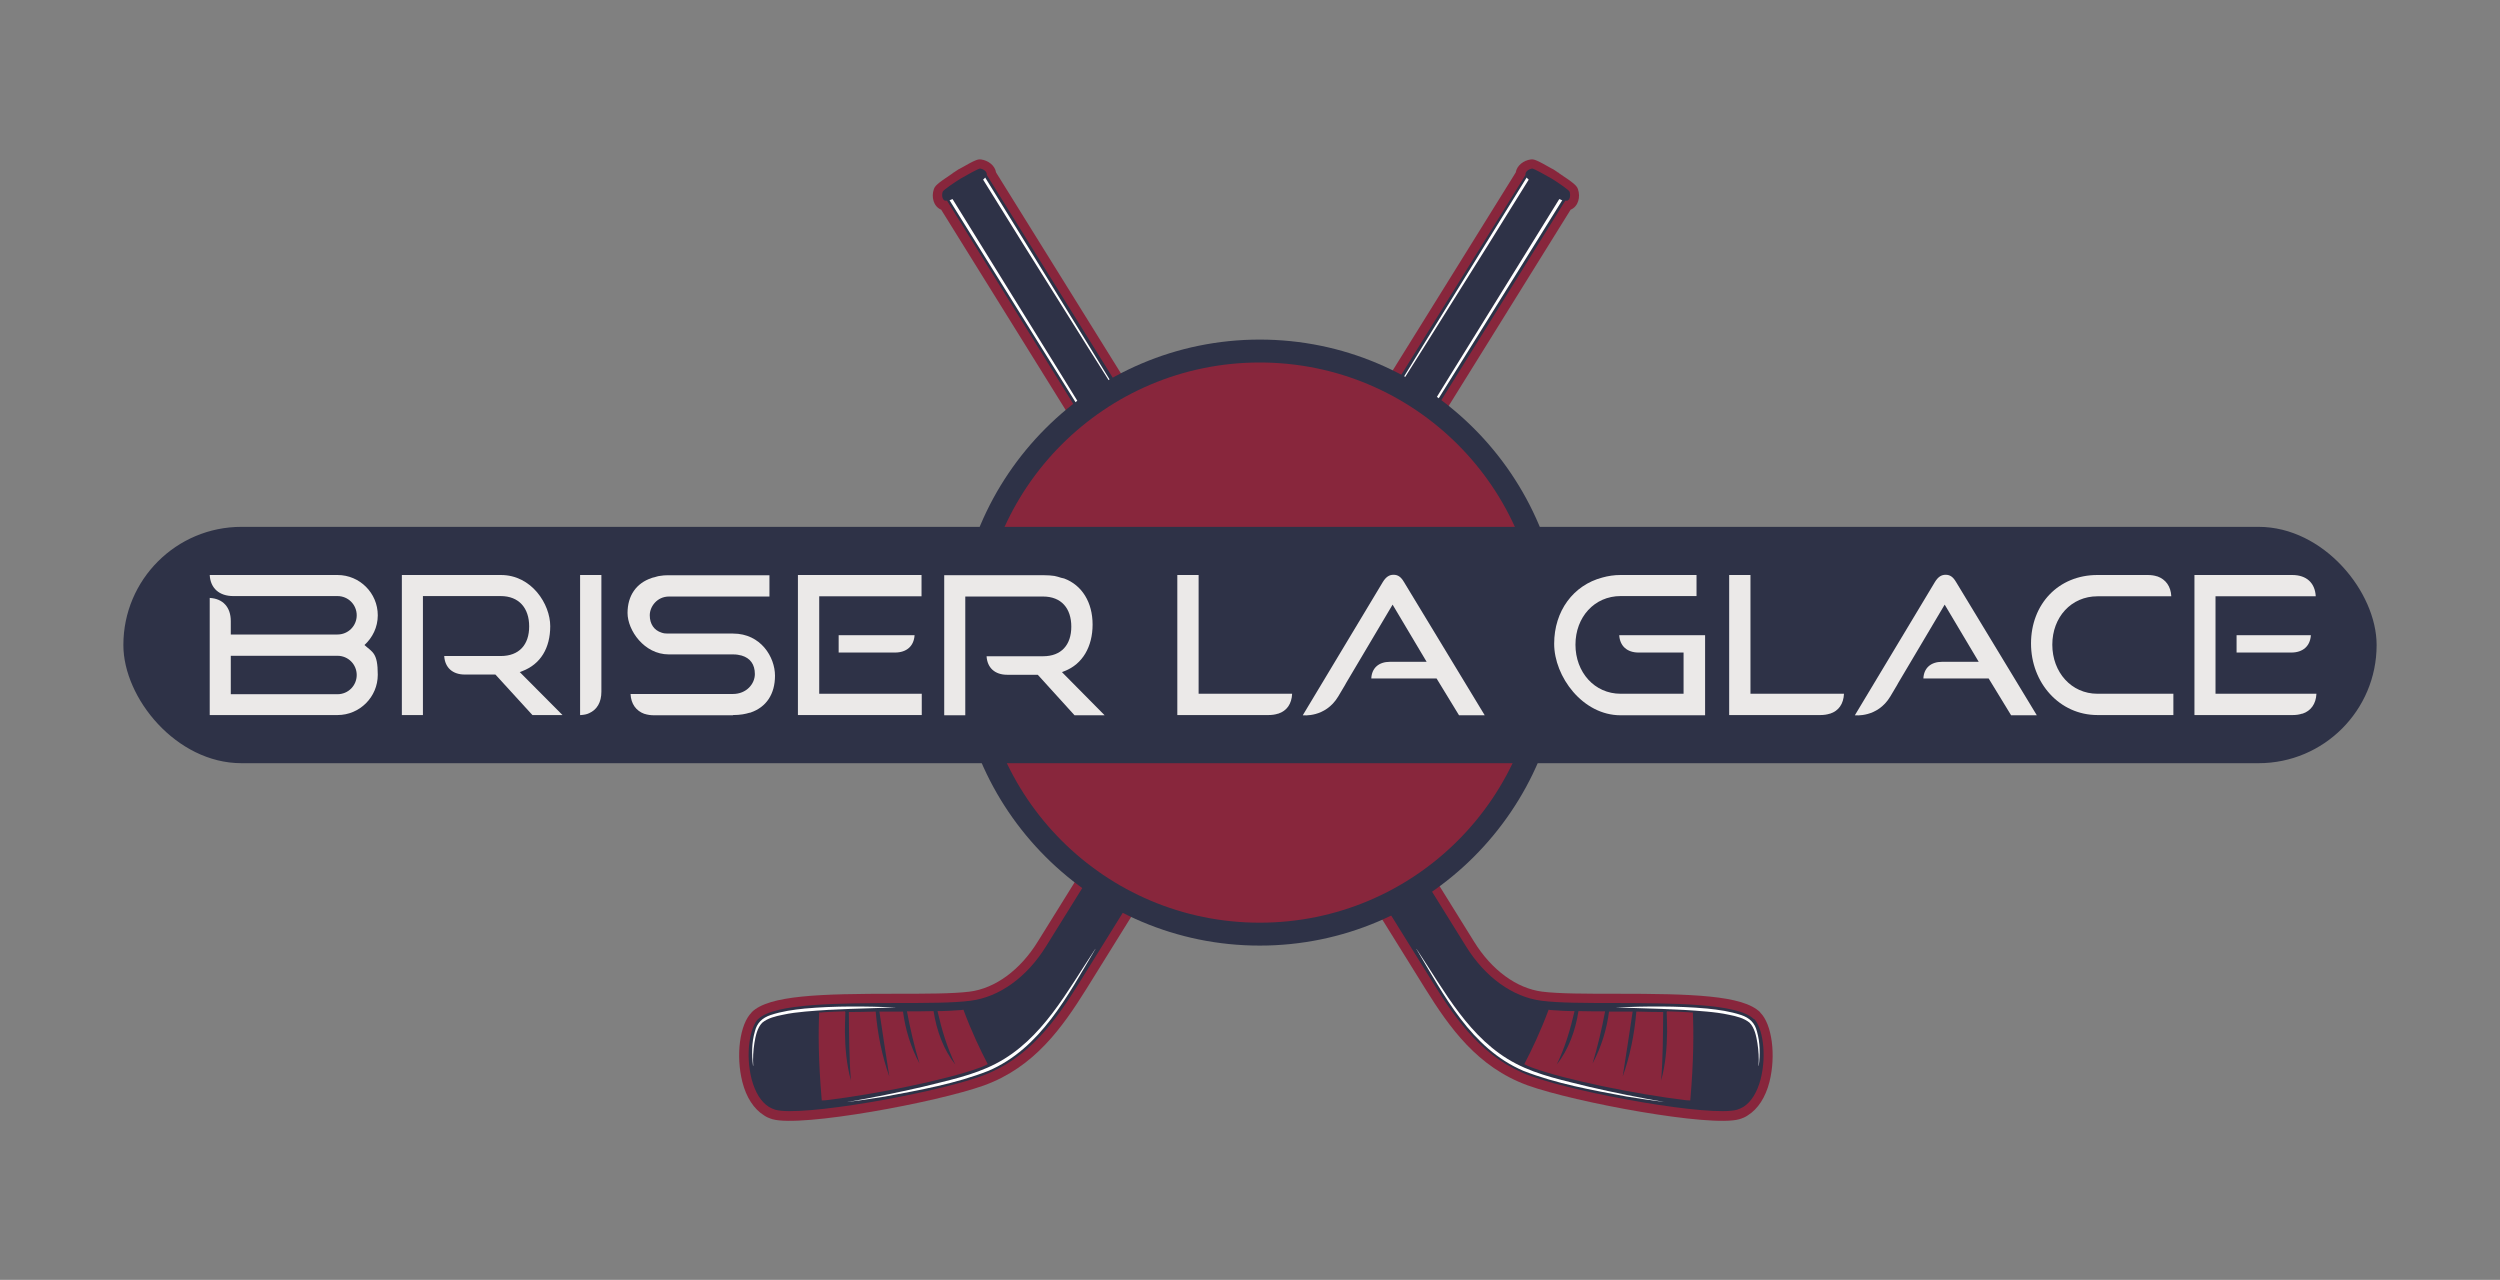<svg xmlns="http://www.w3.org/2000/svg" id="Logo" viewBox="0 0 1080 552.9"><rect x="0" y="0" width="1080" height="552.9" fill="#808080" stroke="none"/><defs><style>      .st0 {        fill: #2e3247;      }      .st1 {        fill: #88263c;      }      .st2 {        fill: #fff;      }      .st3 {        fill: #ebe9e8;      }    </style></defs><g id="LOGO_FINAL_RGB"><g id="EMBLEME"><g id="BATON_2"><g id="Contour_baton"><path class="st1" d="M760.4,437.3h0c-7.5-7.4-29.6-8-62.5-8-12.6,0-24.4,0-31.6-.9-11.1-1.4-21.9-9.3-29.5-21.6L430.3,74.5c-.5-3.1-3.5-5.2-6.4-5.6-1.4-.2-2.3,0-9.3,4-.3.1-.6.3-.9.5l-.9.6c-.2.1-.5.3-.7.5-.1,0-.2.1-.3.1h0c0,0-.2.2-.3.3-7.1,4.7-7.6,5.5-8.1,6.9-1.1,3.2-.2,7.4,3.2,8.8l209.1,336.5c10.5,16.8,22.5,33.9,44.3,41.8,20.3,7.3,79,18.2,91.4,14.6,1.3-.4,2.6-.9,3.7-1.7,4.3-2.7,7.6-7.7,9.3-14.4,2.9-11.5,1.1-25-4-30Z"></path></g><g id="Baton"><path class="st0" d="M757.6,440.2c-6.9-6.8-35-6.8-59.7-6.9-12.7,0-24.7,0-32.1-1-12.3-1.6-24.2-10.1-32.5-23.5L426.3,75.6c0,0,0-.1,0-.2.1-1.5-1.9-2.5-2.9-2.6-.7,0-6.1,3-8.5,4.4-2.4,1.5-7.5,4.9-7.7,5.7-.3,1-.4,3.2,1,3.8.2,0,.5,0,.9,0l210.1,338.1c10.1,16.2,21.7,32.7,42.2,40.1,21.3,7.7,78.1,17.7,89,14.5.9-.3,1.9-.7,2.7-1.2,3.4-2.1,6-6.3,7.5-12,2.8-11,.7-22.6-2.9-26.1Z"></path><path class="st0" d="M414.9,77.3c-1.8,1.1-1.3.8,0,0,1.3-.9,1.8-1.2,0,0Z"></path></g><g id="Traits_blancs"><g id="Traits_blancs1" data-name="Traits_blancs"><path class="st2" d="M611.9,409.9c12.1,18.1,22.9,39.2,43,49.6,9.8,5.1,20.9,7.3,31.6,10,10.8,2.5,21.7,4.7,32.7,6.6-5.5-.7-11-1.5-16.5-2.4-15-2.8-30.3-5.5-44.6-11.1-22.6-9.7-34.3-32.6-46.2-52.6h0Z"></path></g><g id="Traits_blancs2" data-name="Traits_blancs"><path class="st2" d="M759.7,460.4c.2-3.3,0-6.6-.5-9.8-.5-3-1.2-6.6-3.4-8.8-2.4-2-5.8-2.8-8.8-3.4-3.2-.7-6.4-1.1-9.7-1.4-13.1-1.2-26.3-1.3-39.4-1.8,13.2-.5,26.4-.7,39.6.5,4.9.5,9.9,1.2,14.7,2.8,3.6,1.2,5.9,3.4,6.8,7.1,1.4,4.8,1.4,9.9.8,14.8h0Z"></path></g><g><path class="st2" d="M410.2,86.5c16.3,26.1,56.3,90.4,71.4,114.3,0,0,24.3,38.4,24.3,38.4-26.1-43-67.3-109.5-94.4-153.2-.4.2-.9.3-1.2.5Z"></path><path class="st2" d="M424.7,77.6c3.6,5.8,17.4,28,17.4,28,16.3,26.1,38.7,61.7,55.2,87.7-16-26.3-38-62.1-54.2-88.3l-17.5-28.3c-.2.3-.6.6-.9.9Z"></path></g></g><g id="Ruban"><path class="st1" d="M720,437.2c.1,2.8.2,5.7.2,8.5-.1,7.1-.7,14.2-2.6,21.1.8-9.9.8-19.7.9-29.6-3.8,0-7.7-.1-11.6-.2-.8,9.6-2.7,19.1-5.9,28.1,1.5-9.4,2.9-18.8,4.3-28.1-2.5,0-5,0-7.3,0-1,0-1.9,0-2.9,0-1,7.8-3.4,15.5-7.1,22.4,2.2-7.4,4-14.9,5.4-22.5-4,0-7.9,0-11.5-.1-1.3,8.4-4.3,16.7-9.4,23.1,3.6-7.4,5.9-15.2,7.7-23.1-3.4,0-6.6-.2-9.4-.4-.7,0-1.3-.1-1.8-.2-3.4,9.2-7.3,17.4-10.5,23.5.5.3,1,.5,1.6.8.9.4,1.7.7,2.6,1,13.6,4.9,43.8,11.2,65.7,13.8.6,0,1.2.1,1.8.1,1.5-17.3,1.5-29.8,1.1-38-.6,0-1.2,0-1.8-.1-3-.2-6.1-.3-9.3-.4Z"></path></g></g><g id="BATON_1"><g id="Contour_baton1" data-name="Contour_baton"><path class="st1" d="M324.7,437.3h0c7.5-7.4,29.6-8,62.5-8,12.6,0,24.4,0,31.6-.9,11.1-1.4,21.9-9.3,29.5-21.6l206.5-332.3c.5-3.1,3.5-5.2,6.4-5.6,1.4-.2,2.3,0,9.3,4,.3.1.6.3.9.5l.9.6c.2.1.5.3.7.5.1,0,.2.1.3.1h0c0,0,.2.2.3.3,7.1,4.7,7.6,5.5,8.1,6.9,1.1,3.2.2,7.4-3.2,8.8l-209.1,336.5c-10.5,16.8-22.5,33.9-44.3,41.8-20.3,7.3-79,18.2-91.4,14.6-1.3-.4-2.6-.9-3.7-1.7-4.3-2.7-7.6-7.7-9.3-14.4-2.9-11.5-1.1-25,4-30Z"></path></g><g id="Baton1" data-name="Baton"><path class="st0" d="M327.6,440.2c6.9-6.8,35-6.8,59.7-6.9,12.7,0,24.7,0,32.1-1,12.3-1.6,24.2-10.1,32.5-23.5l207.1-333.2c0,0,0-.1,0-.2-.1-1.5,1.9-2.5,2.9-2.6.7,0,6.1,3,8.5,4.4,2.4,1.5,7.5,4.9,7.7,5.7.3,1,.4,3.2-1,3.8-.2,0-.5,0-.9,0l-210.1,338.1c-10.1,16.2-21.7,32.7-42.2,40.1-21.3,7.7-78.1,17.7-89,14.5-.9-.3-1.9-.7-2.7-1.2-3.4-2.1-6-6.3-7.5-12-2.8-11-.7-22.6,2.9-26.1Z"></path><path class="st0" d="M670.2,77.3c1.8,1.1,1.3.8,0,0-1.3-.9-1.8-1.2,0,0Z"></path></g><g id="Traits_blancs3" data-name="Traits_blancs"><g id="Traits_blancs4" data-name="Traits_blancs"><path class="st2" d="M473.2,409.9c-12.1,18.1-22.9,39.2-43,49.6-9.8,5.1-20.9,7.3-31.6,10-10.8,2.5-21.7,4.7-32.7,6.6,5.5-.7,11-1.5,16.5-2.4,15-2.8,30.3-5.5,44.6-11.1,22.6-9.7,34.3-32.6,46.2-52.6h0Z"></path></g><g id="Traits_blancs5" data-name="Traits_blancs"><path class="st2" d="M325.4,460.4c-.2-3.3,0-6.6.5-9.8.5-3,1.2-6.6,3.4-8.8,2.4-2,5.8-2.8,8.8-3.4,3.2-.7,6.4-1.1,9.7-1.4,13.1-1.2,26.3-1.3,39.4-1.8-13.2-.5-26.4-.7-39.6.5-4.9.5-9.9,1.2-14.7,2.8-3.6,1.2-5.9,3.4-6.8,7.1-1.4,4.8-1.4,9.9-.8,14.8h0Z"></path></g><g><path class="st2" d="M674.9,86.5c-16.3,26.1-56.3,90.4-71.4,114.3,0,0-24.3,38.4-24.3,38.4,26.1-43,67.3-109.5,94.4-153.2.4.2.9.3,1.2.5Z"></path><path class="st2" d="M660.4,77.6c-3.6,5.8-17.4,28-17.4,28-16.3,26.1-38.7,61.7-55.2,87.7,16-26.3,38-62.1,54.2-88.3l17.5-28.3c.2.3.6.6.9.9Z"></path></g></g><g id="Ruban1" data-name="Ruban"><path class="st1" d="M365.2,437.2c-.1,2.8-.2,5.7-.2,8.5.1,7.1.7,14.2,2.6,21.1-.8-9.9-.8-19.7-.9-29.6,3.8,0,7.7-.1,11.6-.2.8,9.6,2.7,19.1,5.9,28.1-1.5-9.4-2.9-18.8-4.3-28.1,2.5,0,5,0,7.3,0,1,0,1.9,0,2.9,0,1,7.8,3.4,15.5,7.1,22.4-2.2-7.4-4-14.9-5.4-22.5,4,0,7.9,0,11.5-.1,1.3,8.4,4.3,16.7,9.4,23.1-3.6-7.4-5.9-15.2-7.7-23.1,3.4,0,6.6-.2,9.4-.4.7,0,1.3-.1,1.8-.2,3.4,9.2,7.3,17.4,10.5,23.5-.5.3-1,.5-1.6.8-.9.4-1.7.7-2.6,1-13.6,4.9-43.8,11.2-65.7,13.8-.6,0-1.2.1-1.8.1-1.5-17.3-1.5-29.8-1.1-38,.6,0,1.2,0,1.8-.1,3-.2,6.1-.3,9.3-.4Z"></path></g></g><path id="CERCLE_OUTLINE" class="st0" d="M544.2,146.7c-72.2,0-130.9,58.7-130.9,130.9s58.7,130.9,130.9,130.9,130.9-58.7,130.9-130.9-58.7-130.9-130.9-130.9Z"></path><circle id="CERCLE" class="st1" cx="544.2" cy="277.6" r="121"></circle></g><g id="BRISER_LA_GLACE"><rect class="st0" x="53.3" y="227.6" width="973.4" height="102.1" rx="51" ry="51"></rect><g id="BRISER_LA_GLACE1" data-name="BRISER_LA_GLACE"><g id="GLACE"><g id="E"><path class="st3" d="M989.8,281.9c5.1,0,8.2-2.8,8.5-7.5h-32.1v7.5h23.6Z"></path><path class="st3" d="M994.6,308.3s0,0,.1,0c3.6-1.2,5.8-4.2,6-8.6h-43.6v-42.1h43.3c-.3-5.8-4-9.2-10.2-9.2h-42.2v60.5h42.5s0,0,0,0c1.5,0,2.8-.2,4-.6Z"></path></g><path id="C" class="st3" d="M906.1,299.7c-11.3,0-19.5-9.3-19.5-21.2s8.2-20.9,19.5-20.9h31.9c-.2-4.3-2.4-7.3-6-8.6,0,0,0,0-.1,0-1.2-.4-2.6-.6-4.1-.6h-21.7c-16.9,0-28.7,12.6-28.7,29.6s12.3,30.9,28.7,30.9h32.8v-9.2h-32.8Z"></path><path id="A" class="st3" d="M845,251.4c-1.3-2.2-2.6-3.1-4.5-3.1s-3.3,1-4.6,3.1l-34.6,57.6s9.7,1.2,15.3-8.1c3.5-5.8,3.4-5.8,3.4-5.8l20.1-33.9.6,1,14.1,23.7h-15.8c-4.9,0-7.9,2.7-8.1,7.2h28.2l9.7,15.9h11.1l-34.9-57.6Z"></path><path id="L" class="st3" d="M790.6,308.3s0,0,0,0c3.7-1.2,5.8-4.2,6-8.6h-40.4v-51.3h-9.2v60.5h39.4c1.5,0,2.9-.2,4.1-.6Z"></path><path id="G" class="st3" d="M736.6,308.9v-34.5h-37.1c.3,4.7,3.4,7.5,8.4,7.5h19.4v17.8h-27.2c-11.3,0-19.5-9.3-19.5-21.2s8.2-21,19.5-21h32.8v-9.1h-32.8c-2.8,0-5.4.4-7.9,1.1-12.5,3.3-20.8,14.4-20.8,28.6s12.3,30.9,28.7,30.9c0,0,0,0,0,0h36.5Z"></path></g><g id="LA"><path id="A1" data-name="A" class="st3" d="M606.5,251.4c-1.3-2.2-2.6-3.1-4.5-3.1s-3.3,1-4.6,3.1l-34.6,57.6s9.7,1.2,15.3-8.1c3.5-5.8,3.4-5.8,3.4-5.8l20.1-33.9.6,1,14.1,23.7h-15.8c-4.9,0-7.9,2.7-8.1,7.2h28.2l9.7,15.9h11.1l-34.9-57.6Z"></path><path id="L1" data-name="L" class="st3" d="M552.2,308.3s0,0,0,0c3.7-1.2,5.8-4.2,6-8.6h-40.4v-51.3h-9.2v60.5h39.4c1.5,0,2.9-.2,4.1-.6Z"></path></g><g id="BRISER"><path id="R" class="st3" d="M458.9,290.3l1-.4c7.8-3,12.1-10.6,12.1-20.1s-4.5-17-12.3-19.9c-.4-.1-.9-.2-1.3-.3-.9-.3-1.9-.6-2.9-.8-1.4-.2-2.8-.3-4.3-.3-.2,0-.3,0-.5,0h-42.8v60.5h9.1v-51.3h33.6c7.9,0,12.2,5.1,12.2,13s-4.3,12.8-12.2,12.8h-24.4c.3,5,3.6,8,8.9,8h13.2l.2.2,15.7,17.3h13l-18.4-18.6Z"></path><g id="E1" data-name="E"><path class="st3" d="M386.6,281.9c5.1,0,8.2-2.8,8.5-7.5h-32.8v7.5h24.3Z"></path><polygon class="st3" points="353.9 299.7 353.9 257.6 398.1 257.6 398.1 248.4 344.7 248.4 344.7 308.9 398.2 308.9 398.2 299.7 353.9 299.7"></polygon></g><path id="S" class="st3" d="M316.7,308.9c1.5,0,2.8-.1,4.1-.3,1.1-.2,2.1-.4,3-.7.2,0,.3,0,.5-.1,6.7-2.3,10.5-7.9,10.5-15.9s-6.1-18.2-18.1-18.2h-27.7c-.2,0-.4,0-.6,0-.9,0-1.8-.1-2.6-.4-3.2-1-5.1-3.7-5.1-7.5s3.2-8.1,8.3-8.1h43.4v-9.2h-43.4c-.1,0-.2,0-.3,0-1.3,0-2.6.1-3.7.3-.9.1-1.6.4-2.4.6-.4,0-.7.2-1.1.3-6.6,2.2-10.4,7.6-10.4,15.1s7.2,17.9,17.8,17.9h27.8s0,0,0,0c1.4,0,2.6.2,3.7.5,3.7,1.1,5.7,3.8,5.7,8s-3.6,8.6-9.5,8.6h-44.2c.2,4.3,2.4,7.3,6,8.6,0,0,0,0,.1,0,1.2.4,2.6.6,4.1.6h34s0,0,0,0Z"></path><path id="I" class="st3" d="M259.8,248.4h-9.2v60.5c.1,0,.3,0,.4,0,1.3-.1,2.5-.3,3.5-.8,0,0,0,0,0,0,3.4-1.5,5.3-4.7,5.3-9.3v-50.3Z"></path><path id="R1" data-name="R" class="st3" d="M224.7,290.3l1-.4c7.8-3,12-9.9,12-19.4s-8-22.1-21.3-22.1h-42.8v60.5h9.1v-51.4h33.6c7.9,0,12.3,5.2,12.3,13.1s-4.3,12.8-12.3,12.8h-24.4c.3,5,3.6,8,8.9,8h13.2l.2.2,15.8,17.3h13l-18.5-18.6Z"></path><path id="B" class="st3" d="M157.4,278.7c3.5-3.2,5.8-7.7,5.8-12.9,0-9.6-7.8-17.4-17.4-17.4h-55.2c.3,5.7,4.1,9.1,10.2,9.1h45c4.6,0,8.3,3.7,8.3,8.3s-3.7,8.3-8.3,8.3h-46.1v-5.8c0-6-3.4-9.7-9.1-10v50.6h55.2c9.6,0,17.4-7.8,17.4-17.4s-2.3-9.7-5.8-12.9ZM145.8,299.9h-46.1v-16.6h46.1c4.6,0,8.3,3.7,8.3,8.3s-3.7,8.3-8.3,8.3Z"></path></g></g></g></g></svg>